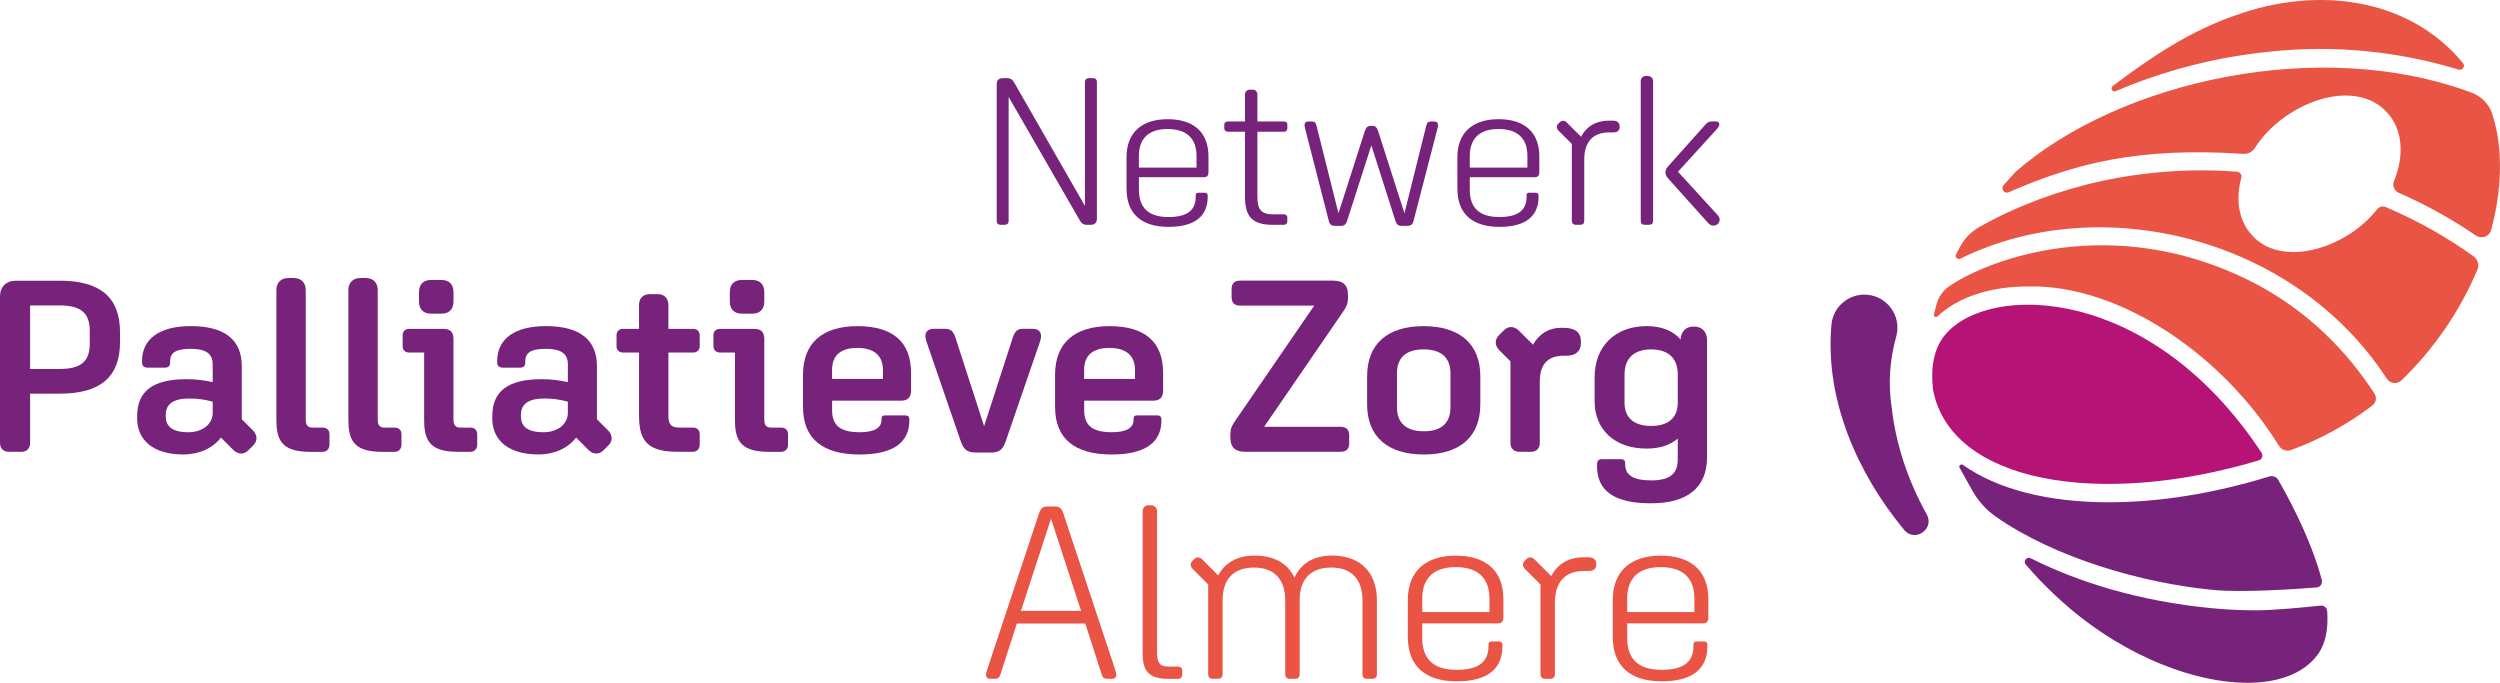 <?xml version="1.0" encoding="UTF-8"?><svg id="Layer_2" xmlns="http://www.w3.org/2000/svg" viewBox="0 0 684.43 186.94"><defs><style>.cls-1{fill:#77227b;}.cls-1,.cls-2,.cls-3{stroke-width:0px;}.cls-2{fill:#b61377;}.cls-3{fill:#ea5445;}</style></defs><g id="Laag_1"><path class="cls-1" d="m634.19,160.85c1.01-.08,1.7-1.05,1.45-2.03,0,0,0-.01,0-.02,0-.01,0-.02,0-.03-.16-.62-.34-1.25-.53-1.89,0-.02-.01-.04-.02-.06-.18-.62-.38-1.25-.58-1.88,0-.02-.02-.05-.02-.07-.2-.63-.42-1.26-.64-1.89-.01-.03-.02-.06-.03-.09-.22-.63-.45-1.26-.69-1.88-.01-.03-.02-.06-.04-.1-.24-.63-.48-1.26-.73-1.89-.01-.03-.03-.07-.04-.1-.25-.63-.51-1.27-.78-1.9-.01-.03-.02-.05-.03-.08-.27-.64-.55-1.28-.83-1.92,0-.02-.01-.03-.02-.05-2.1-4.73-4.51-9.36-6.93-13.58-.49-.85-1.51-1.24-2.45-.95-15.04,4.64-30.08,7.07-43.92,7.07-16.92,0-30.64-3.64-39.96-10.23-.54-.38-1.24.21-.92.79.9,1.65,2.35,4.23,3.58,6.38,1.58,2.78,3.74,5.18,6.36,7.01,16.2,11.31,40.02,18.16,59.4,20.04,8.17.8,23.11-.25,28.39-.67Z"/><path class="cls-1" d="m637.12,167.29c-.06-.9-.86-1.58-1.76-1.49-3.65.39-12.68,1.29-17.73,1.29-4.12,0-8.22-.2-12.31-.6-19.6-1.9-36.32-7.09-49.37-13.65-1.1-.55-2.16.8-1.35,1.73,1.45,1.65,2.95,3.33,3.83,4.24.04.05.09.09.14.14.58.6,1.16,1.19,1.75,1.77.17.17.33.33.5.49.47.46.95.92,1.42,1.37.2.19.41.39.61.58.47.44.94.87,1.41,1.29.19.17.38.35.57.52.65.58,1.31,1.16,1.97,1.71.9.76,1.81,1.49,2.72,2.21.29.23.58.44.87.66.64.49,1.29.98,1.94,1.45.33.24.65.47.98.7.65.46,1.3.91,1.96,1.35.3.2.6.41.9.6.87.57,1.75,1.13,2.63,1.66.07.04.14.09.22.13.96.58,1.92,1.13,2.88,1.67.28.16.57.31.85.46.69.37,1.38.74,2.06,1.09.33.17.67.34,1,.5.67.33,1.34.65,2.01.96.31.14.62.29.92.43.84.38,1.69.74,2.53,1.09.12.05.24.1.36.15.96.39,1.92.76,2.88,1.1.27.1.53.18.8.28.69.24,1.38.48,2.07.7.33.1.65.2.97.3.65.2,1.29.38,1.94.56.31.08.61.17.92.25.76.2,1.52.38,2.27.55.17.04.33.08.5.12.91.2,1.82.37,2.71.52.24.04.48.07.72.11.65.1,1.3.2,1.95.27.3.04.6.07.9.1.59.06,1.17.11,1.75.15.29.02.58.04.86.06.66.03,1.31.05,1.95.06.19,0,.39.01.57.01.14,0,.27,0,.41,0,.51,0,1.01-.02,1.5-.05.2,0,.39-.02.58-.03.47-.03.93-.07,1.38-.12.16-.02.32-.03.47-.05.6-.07,1.18-.15,1.76-.25.1-.02.19-.04.29-.06.48-.09.95-.18,1.41-.29.16-.04.32-.08.48-.12.43-.11.86-.23,1.29-.36.12-.04.24-.07.36-.11.52-.17,1.03-.35,1.53-.55.06-.02.11-.05.17-.07.43-.18.85-.37,1.27-.57.14-.07.27-.14.41-.21.34-.18.67-.36,1-.56.12-.07.24-.14.36-.22.43-.27.84-.55,1.24-.85.03-.02.05-.04.08-.06.36-.28.71-.57,1.05-.88.11-.1.21-.2.32-.3.26-.25.51-.5.75-.77.1-.11.19-.21.29-.32.32-.37.62-.75.9-1.15,0,0,0,0,0,0,.27-.39.52-.8.74-1.23.07-.13.13-.27.19-.4.15-.31.3-.63.42-.95.06-.15.11-.31.17-.46.12-.33.23-.67.32-1.02.04-.14.08-.29.11-.44.1-.41.18-.82.26-1.25.02-.09.04-.19.05-.28.27-1.76.31-3.67.17-5.68Z"/><path class="cls-3" d="m653.16,56.7c-.83-.35-1.82-.12-2.38.6-8.73,11.11-26.59,16.09-34.4,6.92-3.56-3.99-4.35-9.7-2.77-15.55.22-.8-.36-1.61-1.19-1.67-30.89-2.27-55.77,6.74-70.53,15.15-2.16,1.23-3.94,3-5.15,5.17-.4.72-.81,1.49-1.22,2.28s.42,1.59,1.18,1.21c38.45-18.95,91.6-5.84,116.72,32.84.91,1.4,2.87,1.62,4.07.46,8.95-8.68,15.93-18.89,20.76-30.27.56-1.32.1-2.85-1.07-3.69-6.5-4.65-14.51-9.43-24.03-13.46Z"/><path class="cls-3" d="m684.34,42.47c-.22-3.82-.86-7.64-2.04-11.28-.86-2.67-2.94-4.8-5.57-5.79-41.52-15.56-96.45-3.23-124.93,21.65,0,0,0,0,0,0-1.13,1.22-2.23,2.45-3.29,3.69-.84.98.22,2.41,1.4,1.9,18.29-7.98,35.61-12.41,64.19-10.52,1.3.09,2.53-.54,3.23-1.63,8.01-12.5,27.42-19.65,36.34-9.53,4.17,4.67,4.56,11.71,1.75,18.58-.51,1.24.02,2.69,1.25,3.22,8.14,3.57,15.2,7.65,21.15,11.72,1.56,1.07,3.72.29,4.2-1.53,1.77-6.67,2.71-13.59,2.32-20.48Z"/><path class="cls-3" d="m615.48,76.64c-37.53-18.47-71.19-5.53-81.72,1.64-1.78,1.21-3.06,3.01-3.62,5.09-.26.96-.52,1.98-.68,2.72-.12.55.53.93.95.54,5.56-5.24,14.42-8.21,24.78-8.21,25.2-.58,53.37,18.8,68.72,43.62.7,1.13,2.09,1.62,3.34,1.16,7.98-2.91,15.49-7.06,22.25-12.19,1.02-.77,1.25-2.21.55-3.29-6.89-10.6-17.84-22.84-34.57-31.08Z"/><path class="cls-3" d="m624.27,13.86c19.08-1.59,35.63,1.17,48.83,5.2,1.06.32,1.91-.93,1.21-1.78-15.18-18.34-40.47-20.95-62.2-13.11-12.38,4.22-23.32,11.51-33.7,19.38-.78.59-.08,1.79.82,1.41,12.66-5.44,27.7-9.65,45.05-11.09Z"/><path class="cls-1" d="m272.87,60.51V23.05c0-1.09.57-1.66,1.78-1.66h1.03c1.09,0,1.55.46,2.07,1.38l19.28,33.62V22.42c0-.63.46-1.03,1.09-1.03h1.15c.63,0,1.03.4,1.03,1.03v37.41c0,1.09-.52,1.72-1.72,1.72h-.98c-1.09,0-1.55-.46-2.07-1.38l-19.39-33.62v33.96c0,.63-.4,1.03-1.09,1.03h-1.15c-.63,0-1.03-.4-1.03-1.03Z"/><path class="cls-1" d="m308.41,51.79v-8.72c0-6.88,4.3-10.44,11.25-10.44s11.19,3.38,11.19,10.27v4.19c0,.98-.4,1.43-1.32,1.43h-17.73v3.44c0,4.93,2.64,7.46,8.09,7.46s7.46-2.12,7.46-5.51v-.46c0-.46.23-.69.75-.69h1.78c.46,0,.75.29.75.69v.46c0,5.16-3.38,8.2-10.73,8.2s-11.47-3.56-11.47-10.33Zm3.38-9.01v3.1h15.78v-3.16c0-4.99-2.87-7.4-7.92-7.4s-7.86,2.47-7.86,7.46Z"/><path class="cls-1" d="m340.85,53.97v-17.9h-4.7c-.57,0-.98-.4-.98-.92v-1.03c0-.52.4-.86.98-.86h4.7v-7.34c0-.8.52-1.38,1.38-1.38h.69c.8,0,1.32.57,1.32,1.38v7.34h7.29c.57,0,.92.34.92.86v1.03c0,.52-.34.92-.92.92h-7.29v17.84c0,3.56,1.15,4.76,4.3,4.76h2.98c.57,0,.92.4.92.92v.98c0,.57-.34.98-.98.98h-2.98c-5.51,0-7.63-2.12-7.63-7.57Z"/><path class="cls-1" d="m363.8,60.51l-6.48-25.24c-.11-.46-.17-.75-.17-.98,0-.69.29-1.03,1.09-1.03h.86c.86,0,1.09.29,1.32,1.15l6.02,23.98,7.17-22.38c.34-1.09.75-1.55,1.66-1.55h.4c.92,0,1.32.46,1.66,1.55l7.17,22.38,5.97-23.98c.23-.86.52-1.15,1.38-1.15h.69c.86,0,1.15.34,1.15,1.03,0,.23-.06.52-.17.98l-6.54,25.24c-.23.92-.75,1.32-1.61,1.32h-1.72c-.86,0-1.32-.4-1.61-1.32l-6.6-20.71-6.66,20.71c-.29.92-.75,1.32-1.61,1.32h-1.78c-.8,0-1.38-.4-1.61-1.32Z"/><path class="cls-1" d="m398.99,51.79v-8.72c0-6.88,4.3-10.44,11.25-10.44s11.19,3.38,11.19,10.27v4.19c0,.98-.4,1.43-1.32,1.43h-17.73v3.44c0,4.93,2.64,7.46,8.09,7.46s7.46-2.12,7.46-5.51v-.46c0-.46.23-.69.75-.69h1.78c.46,0,.75.29.75.69v.46c0,5.16-3.39,8.2-10.73,8.2s-11.47-3.56-11.47-10.33Zm3.39-9.01v3.1h15.78v-3.16c0-4.99-2.87-7.4-7.92-7.4s-7.86,2.47-7.86,7.46Z"/><path class="cls-1" d="m430.32,60.51v-21.11l-3.61-3.61c-.57-.57-.69-1.32-.11-1.89l.46-.46c.57-.57,1.32-.46,1.89.11l3.9,3.9c1.43-2.81,4.07-4.42,7.57-4.42h1.15c1.15,0,1.84.57,1.84,1.49v.29c0,.92-.63,1.43-1.66,1.43h-1.15c-4.47,0-6.88,2.58-6.88,7.46v16.81c0,.63-.4,1.03-1.09,1.03h-1.26c-.63,0-1.03-.4-1.03-1.03Z"/><path class="cls-1" d="m449.19,60.51V22.24c0-.86.57-1.43,1.43-1.43h.46c.92,0,1.49.57,1.49,1.43v38.27c0,.63-.4,1.03-1.09,1.03h-1.26c-.63,0-1.03-.4-1.03-1.03Zm18.47.57l-11.02-12.28c-.46-.52-.69-1.03-.69-1.61,0-.52.23-1.09.69-1.61l10.21-11.42c.57-.63.92-.92,1.78-.92h1.09c.63,0,.98.29.98.8,0,.4-.17.75-.75,1.38l-10.56,11.59,10.9,11.93c.75.8.63,1.84-.06,2.41-.75.63-1.84.57-2.58-.29Z"/><path class="cls-1" d="m0,121.35v-40.15c0-2.68,1.67-4.35,4.35-4.35h12.05c11.11,0,16.46,4.62,16.46,14.12v2.68c0,9.5-5.35,14.12-16.46,14.12h-8.16v13.58c0,1.41-.94,2.34-2.34,2.34h-3.55c-1.41,0-2.34-.94-2.34-2.34Zm16.4-20.34c5.76,0,8.17-2.07,8.17-6.89v-3.61c0-4.82-2.48-6.89-8.17-6.89h-8.16v17.4h8.16Z"/><path class="cls-1" d="m37.55,114.46v-.54c0-6.89,4.35-10.11,13.59-10.11,2.34,0,4.75.27,7.09.8v-4.89c0-2.88-1.87-4.22-5.96-4.22s-5.69,1-5.69,3.41v.33c0,.94-.47,1.41-1.41,1.41h-4.82c-.94,0-1.47-.54-1.47-1.47v-.33c0-6.09,4.82-9.57,13.32-9.57,9.24,0,13.99,3.68,13.99,10.98v14.52l3.01,3.01c1.27,1.27,1.41,2.88.13,4.15l-1.34,1.34c-1.27,1.27-2.88,1.14-4.15-.13l-3.35-3.35c-2.21,2.88-5.89,4.62-10.31,4.62-7.96,0-12.65-3.68-12.65-9.97Zm13.99,3.88c3.88,0,6.69-2.21,6.69-5.29v-3.08c-2.14-.6-4.22-.87-6.42-.87-4.28,0-6.42,1.47-6.42,4.42v.54c0,2.88,2.08,4.28,6.16,4.28Z"/><path class="cls-1" d="m75.67,115.26v-35.87c0-2.01,1.27-3.28,3.28-3.28h1.47c2.01,0,3.28,1.27,3.28,3.28v35.4c0,1.67.54,2.28,2.01,2.28h2.68c1.07,0,1.81.67,1.81,1.81v2.81c0,1.27-.74,2.01-1.94,2.01h-3.21c-7.16,0-9.37-2.48-9.37-8.43Z"/><path class="cls-1" d="m95.38,115.26v-35.87c0-2.01,1.27-3.28,3.28-3.28h1.47c2.01,0,3.28,1.27,3.28,3.28v35.4c0,1.67.54,2.28,2.01,2.28h2.68c1.07,0,1.81.67,1.81,1.81v2.81c0,1.27-.74,2.01-1.94,2.01h-3.21c-7.16,0-9.37-2.48-9.37-8.43Z"/><path class="cls-1" d="m116.12,115.26v-18.74h-4.08c-1.07,0-1.81-.67-1.81-1.74v-3.01c0-1.07.74-1.74,1.81-1.74h9.3c1.87,0,2.81.8,2.81,2.81v21.95c0,1.67.54,2.28,2.01,2.28h2.68c1.07,0,1.81.67,1.81,1.81v2.81c0,1.27-.74,2.01-1.94,2.01h-3.21c-7.16,0-9.37-2.48-9.37-8.43Zm-1.41-32.73v-2.54c0-2.14,1.2-3.35,3.35-3.35h2.74c2.14,0,3.35,1.2,3.35,3.35v2.54c0,2.14-1.21,3.35-3.35,3.35h-2.74c-2.14,0-3.35-1.2-3.35-3.35Z"/><path class="cls-1" d="m134.78,114.46v-.54c0-6.89,4.35-10.11,13.59-10.11,2.34,0,4.75.27,7.09.8v-4.89c0-2.88-1.87-4.22-5.96-4.22s-5.69,1-5.69,3.41v.33c0,.94-.47,1.41-1.41,1.41h-4.82c-.94,0-1.47-.54-1.47-1.47v-.33c0-6.09,4.82-9.57,13.32-9.57,9.24,0,13.99,3.68,13.99,10.98v14.52l3.01,3.01c1.27,1.27,1.41,2.88.13,4.15l-1.34,1.34c-1.27,1.27-2.88,1.14-4.15-.13l-3.35-3.35c-2.21,2.88-5.89,4.62-10.31,4.62-7.96,0-12.65-3.68-12.65-9.97Zm13.99,3.88c3.88,0,6.69-2.21,6.69-5.29v-3.08c-2.14-.6-4.22-.87-6.42-.87-4.28,0-6.42,1.47-6.42,4.42v.54c0,2.88,2.08,4.28,6.16,4.28Z"/><path class="cls-1" d="m174.95,113.99v-17.47h-4.35c-1.07,0-1.81-.67-1.81-1.74v-3.01c0-1.07.74-1.74,1.81-1.74h4.35v-6.56c0-1.81,1.14-2.94,2.88-2.94h2.28c1.74,0,2.88,1.14,2.88,2.94v6.56h6.76c1.07,0,1.81.67,1.81,1.74v3.01c0,1.07-.74,1.74-1.81,1.74h-6.76v17.4c0,2.34.8,3.14,3.08,3.14h3.68c1.07,0,1.81.67,1.81,1.81v2.81c0,1.27-.74,2.01-1.94,2.01h-3.95c-7.9,0-10.71-2.54-10.71-9.7Z"/><path class="cls-1" d="m201.21,115.26v-18.74h-4.08c-1.07,0-1.81-.67-1.81-1.74v-3.01c0-1.07.74-1.74,1.81-1.74h9.3c1.87,0,2.81.8,2.81,2.81v21.95c0,1.67.54,2.28,2.01,2.28h2.68c1.07,0,1.81.67,1.81,1.81v2.81c0,1.27-.74,2.01-1.94,2.01h-3.21c-7.16,0-9.37-2.48-9.37-8.43Zm-1.41-32.73v-2.54c0-2.14,1.2-3.35,3.35-3.35h2.74c2.14,0,3.35,1.2,3.35,3.35v2.54c0,2.14-1.21,3.35-3.35,3.35h-2.74c-2.14,0-3.35-1.2-3.35-3.35Z"/><path class="cls-1" d="m219.84,111.51v-8.9c0-8.63,5.22-13.32,14.92-13.32s14.66,4.35,14.66,12.78v4.82c0,1.87-.87,2.81-2.74,2.81h-18.87v2.61c0,4.22,2.28,6.02,7.56,6.02,3.95,0,5.96-1.14,5.96-3.41v-.2c0-.74.27-1,1.07-1h5.49c.67,0,1.07.4,1.07,1.07v.27c0,6.22-4.62,9.37-13.65,9.37-10.17,0-15.46-4.42-15.46-12.92Zm7.96-10.24v2.48h13.92v-2.48c0-3.95-2.48-6.02-7.03-6.02s-6.89,2.07-6.89,6.02Z"/><path class="cls-1" d="m262.98,120.68l-9.3-27.04c-.2-.6-.33-1.14-.33-1.61,0-1.2.74-2.01,2.21-2.01h3.15c1.54,0,2.28.54,2.95,2.68l7.76,23.96,7.76-23.96c.67-2.14,1.41-2.68,2.94-2.68h2.68c1.47,0,2.21.8,2.21,2.01,0,.47-.13,1-.33,1.61l-9.3,27.04c-.8,2.34-1.67,3.21-4.15,3.21h-4.08c-2.48,0-3.35-.87-4.15-3.21Z"/><path class="cls-1" d="m288.85,111.51v-8.9c0-8.63,5.22-13.32,14.92-13.32s14.66,4.35,14.66,12.78v4.82c0,1.87-.87,2.81-2.74,2.81h-18.87v2.61c0,4.22,2.28,6.02,7.56,6.02,3.95,0,5.96-1.14,5.96-3.41v-.2c0-.74.27-1,1.07-1h5.49c.67,0,1.07.4,1.07,1.07v.27c0,6.22-4.62,9.37-13.65,9.37-10.17,0-15.46-4.42-15.46-12.92Zm7.96-10.24v2.48h13.92v-2.48c0-3.95-2.48-6.02-7.03-6.02s-6.89,2.07-6.89,6.02Z"/><path class="cls-1" d="m336.84,119.81v-.74c0-1.67.33-2.48,1.61-4.28l21.35-31.12h-20.34c-1.47,0-2.28-.8-2.28-2.28v-2.28c0-1.47.8-2.28,2.28-2.28h25.5c2.74,0,4.08,1.2,4.08,3.88v.74c0,1.67-.33,2.48-1.61,4.28l-21.35,31.12h21.01c1.47,0,2.28.8,2.28,2.28v2.28c0,1.47-.8,2.28-2.28,2.28h-26.17c-2.74,0-4.08-1.21-4.08-3.88Z"/><path class="cls-1" d="m374.28,110.71v-7.7c0-8.83,5.55-13.72,15.46-13.72s15.53,4.89,15.53,13.72v7.7c0,8.83-5.55,13.72-15.46,13.72s-15.53-4.89-15.53-13.72Zm22.82.8v-9.3c0-4.28-2.54-6.56-7.36-6.56s-7.29,2.28-7.29,6.56v9.3c0,4.28,2.54,6.56,7.36,6.56s7.29-2.28,7.29-6.56Z"/><path class="cls-1" d="m413.52,121.35v-22.42l-3.01-3.01c-1.27-1.27-1.41-2.88-.13-4.15l1.34-1.34c1.27-1.27,2.88-1.14,4.15.13l3.82,3.81c1.67-2.94,4.28-4.62,7.63-4.62h.8c3.08,0,4.68,1.27,4.68,3.61v.67c0,2.07-1.47,3.35-3.75,3.35h-.94c-4.35,0-6.56,2.34-6.56,7.03v16.93c0,1.41-.94,2.34-2.34,2.34h-3.35c-1.41,0-2.34-.94-2.34-2.34Z"/><path class="cls-1" d="m437.24,127.58v-.6c0-.74.47-1.27,1.27-1.27h5.22c.8,0,1.21.4,1.21,1.2v.33c0,2.88,2.34,4.28,7.09,4.28,5.02,0,7.29-1.74,7.29-5.69v-5.76c-2.08,1.81-4.95,2.74-8.57,2.74-8.5,0-14.19-5.02-14.19-12.98v-6.56c0-8.5,5.69-13.99,14.25-13.99,4.08,0,7.23,1.27,9.3,3.68.07-2.14,1.41-3.55,3.48-3.55h.27c2.07,0,3.48,1.47,3.48,3.61v32.12c0,8.3-5.29,12.65-15.33,12.65s-14.79-3.35-14.79-10.24Zm22.09-17.33v-7.7c0-4.42-2.54-6.89-7.29-6.89s-7.29,2.48-7.29,6.89v7.7c0,4.08,2.54,6.36,7.29,6.36s7.29-2.28,7.29-6.36Z"/><path class="cls-3" d="m269.94,184.77c0-.27.07-.67.33-1.47l14.19-42.77c.47-1.41,1.07-1.87,2.28-1.87h2.08c1.2,0,1.81.47,2.28,1.87l14.19,42.77c.27.8.33,1.2.33,1.47,0,.67-.4,1.07-1.27,1.07h-1.07c-1.07,0-1.41-.33-1.74-1.41l-4.42-13.72h-18.74l-4.42,13.72c-.33,1.07-.67,1.41-1.74,1.41h-1c-.87,0-1.27-.4-1.27-1.07Zm26.03-17.54l-8.23-25.23-8.23,25.23h16.46Z"/><path class="cls-3" d="m312.82,178.82v-38.82c0-1,.67-1.67,1.67-1.67h.54c1.07,0,1.74.67,1.74,1.67v38.55c0,3.01.74,3.95,3.41,3.95h2.34c.67,0,1.14.4,1.14,1v1.21c0,.67-.47,1.14-1.14,1.14h-2.54c-5.35,0-7.16-1.94-7.16-7.03Z"/><path class="cls-3" d="m330.77,184.64v-24.63l-4.22-4.22c-.67-.67-.8-1.54-.13-2.21l.54-.54c.67-.67,1.54-.54,2.21.13l4.35,4.35c1.81-3.48,5.29-5.42,10.04-5.42,5.22,0,8.97,2.14,10.84,6.02,1.74-3.88,5.29-6.02,10.31-6.02,7.63,0,12.25,4.55,12.25,12.25v20.28c0,.74-.47,1.21-1.27,1.21h-1.47c-.74,0-1.21-.47-1.21-1.21v-20.28c0-5.75-3.01-8.97-8.57-8.97s-8.63,3.15-8.63,8.97v20.28c0,.74-.47,1.21-1.21,1.21h-1.47c-.8,0-1.27-.47-1.27-1.21v-20.28c0-5.75-3.01-8.97-8.57-8.97s-8.57,3.15-8.57,8.97v20.28c0,.74-.47,1.21-1.27,1.21h-1.47c-.74,0-1.2-.47-1.2-1.21Z"/><path class="cls-3" d="m385.42,174.47v-10.17c0-8.03,5.02-12.18,13.12-12.18s13.05,3.95,13.05,11.98v4.89c0,1.14-.47,1.67-1.54,1.67h-20.68v4.02c0,5.76,3.08,8.7,9.44,8.7s8.7-2.48,8.7-6.42v-.54c0-.54.27-.8.87-.8h2.07c.54,0,.87.33.87.8v.54c0,6.02-3.95,9.57-12.51,9.57s-13.38-4.15-13.38-12.05Zm3.95-10.51v3.61h18.4v-3.68c0-5.82-3.35-8.63-9.24-8.63s-9.17,2.88-9.17,8.7Z"/><path class="cls-3" d="m421.74,184.64v-24.63l-4.22-4.22c-.67-.67-.8-1.54-.13-2.21l.54-.54c.67-.67,1.54-.54,2.21.13l4.55,4.55c1.67-3.28,4.75-5.15,8.83-5.15h1.34c1.34,0,2.14.67,2.14,1.74v.33c0,1.07-.74,1.67-1.94,1.67h-1.34c-5.22,0-8.03,3.01-8.03,8.7v19.61c0,.74-.47,1.21-1.27,1.21h-1.47c-.74,0-1.2-.47-1.2-1.21Z"/><path class="cls-3" d="m441.53,174.47v-10.17c0-8.03,5.02-12.18,13.12-12.18s13.05,3.95,13.05,11.98v4.89c0,1.14-.47,1.67-1.54,1.67h-20.68v4.02c0,5.76,3.08,8.7,9.44,8.7s8.7-2.48,8.7-6.42v-.54c0-.54.27-.8.87-.8h2.07c.54,0,.87.33.87.8v.54c0,6.02-3.95,9.57-12.51,9.57s-13.38-4.15-13.38-12.05Zm3.95-10.51v3.61h18.4v-3.68c0-5.82-3.35-8.63-9.24-8.63s-9.17,2.88-9.17,8.7Z"/><path class="cls-2" d="m618.41,126.03c.87-.26,1.24-1.3.75-2.05-30.1-45.79-74.48-46.74-86.6-32.37-3.12,3.69-4.05,8.94-3.35,15.08h0c4.81,25.52,45.59,32.39,89.21,19.34Z"/><path class="cls-1" d="m521.34,145.12c-12.81-15.47-21.77-35.69-19.95-56.15.41-4.98,4.78-8.69,9.76-8.28,4.98.41,8.69,4.78,8.28,9.76-.05.57-.16,1.17-.3,1.7-1.76,6.23-2.24,12.85-1.25,19.31,1.15,10.29,4.53,20.27,9.61,29.37,2.21,3.99-3.19,7.74-6.15,4.3h0Z"/></g></svg>